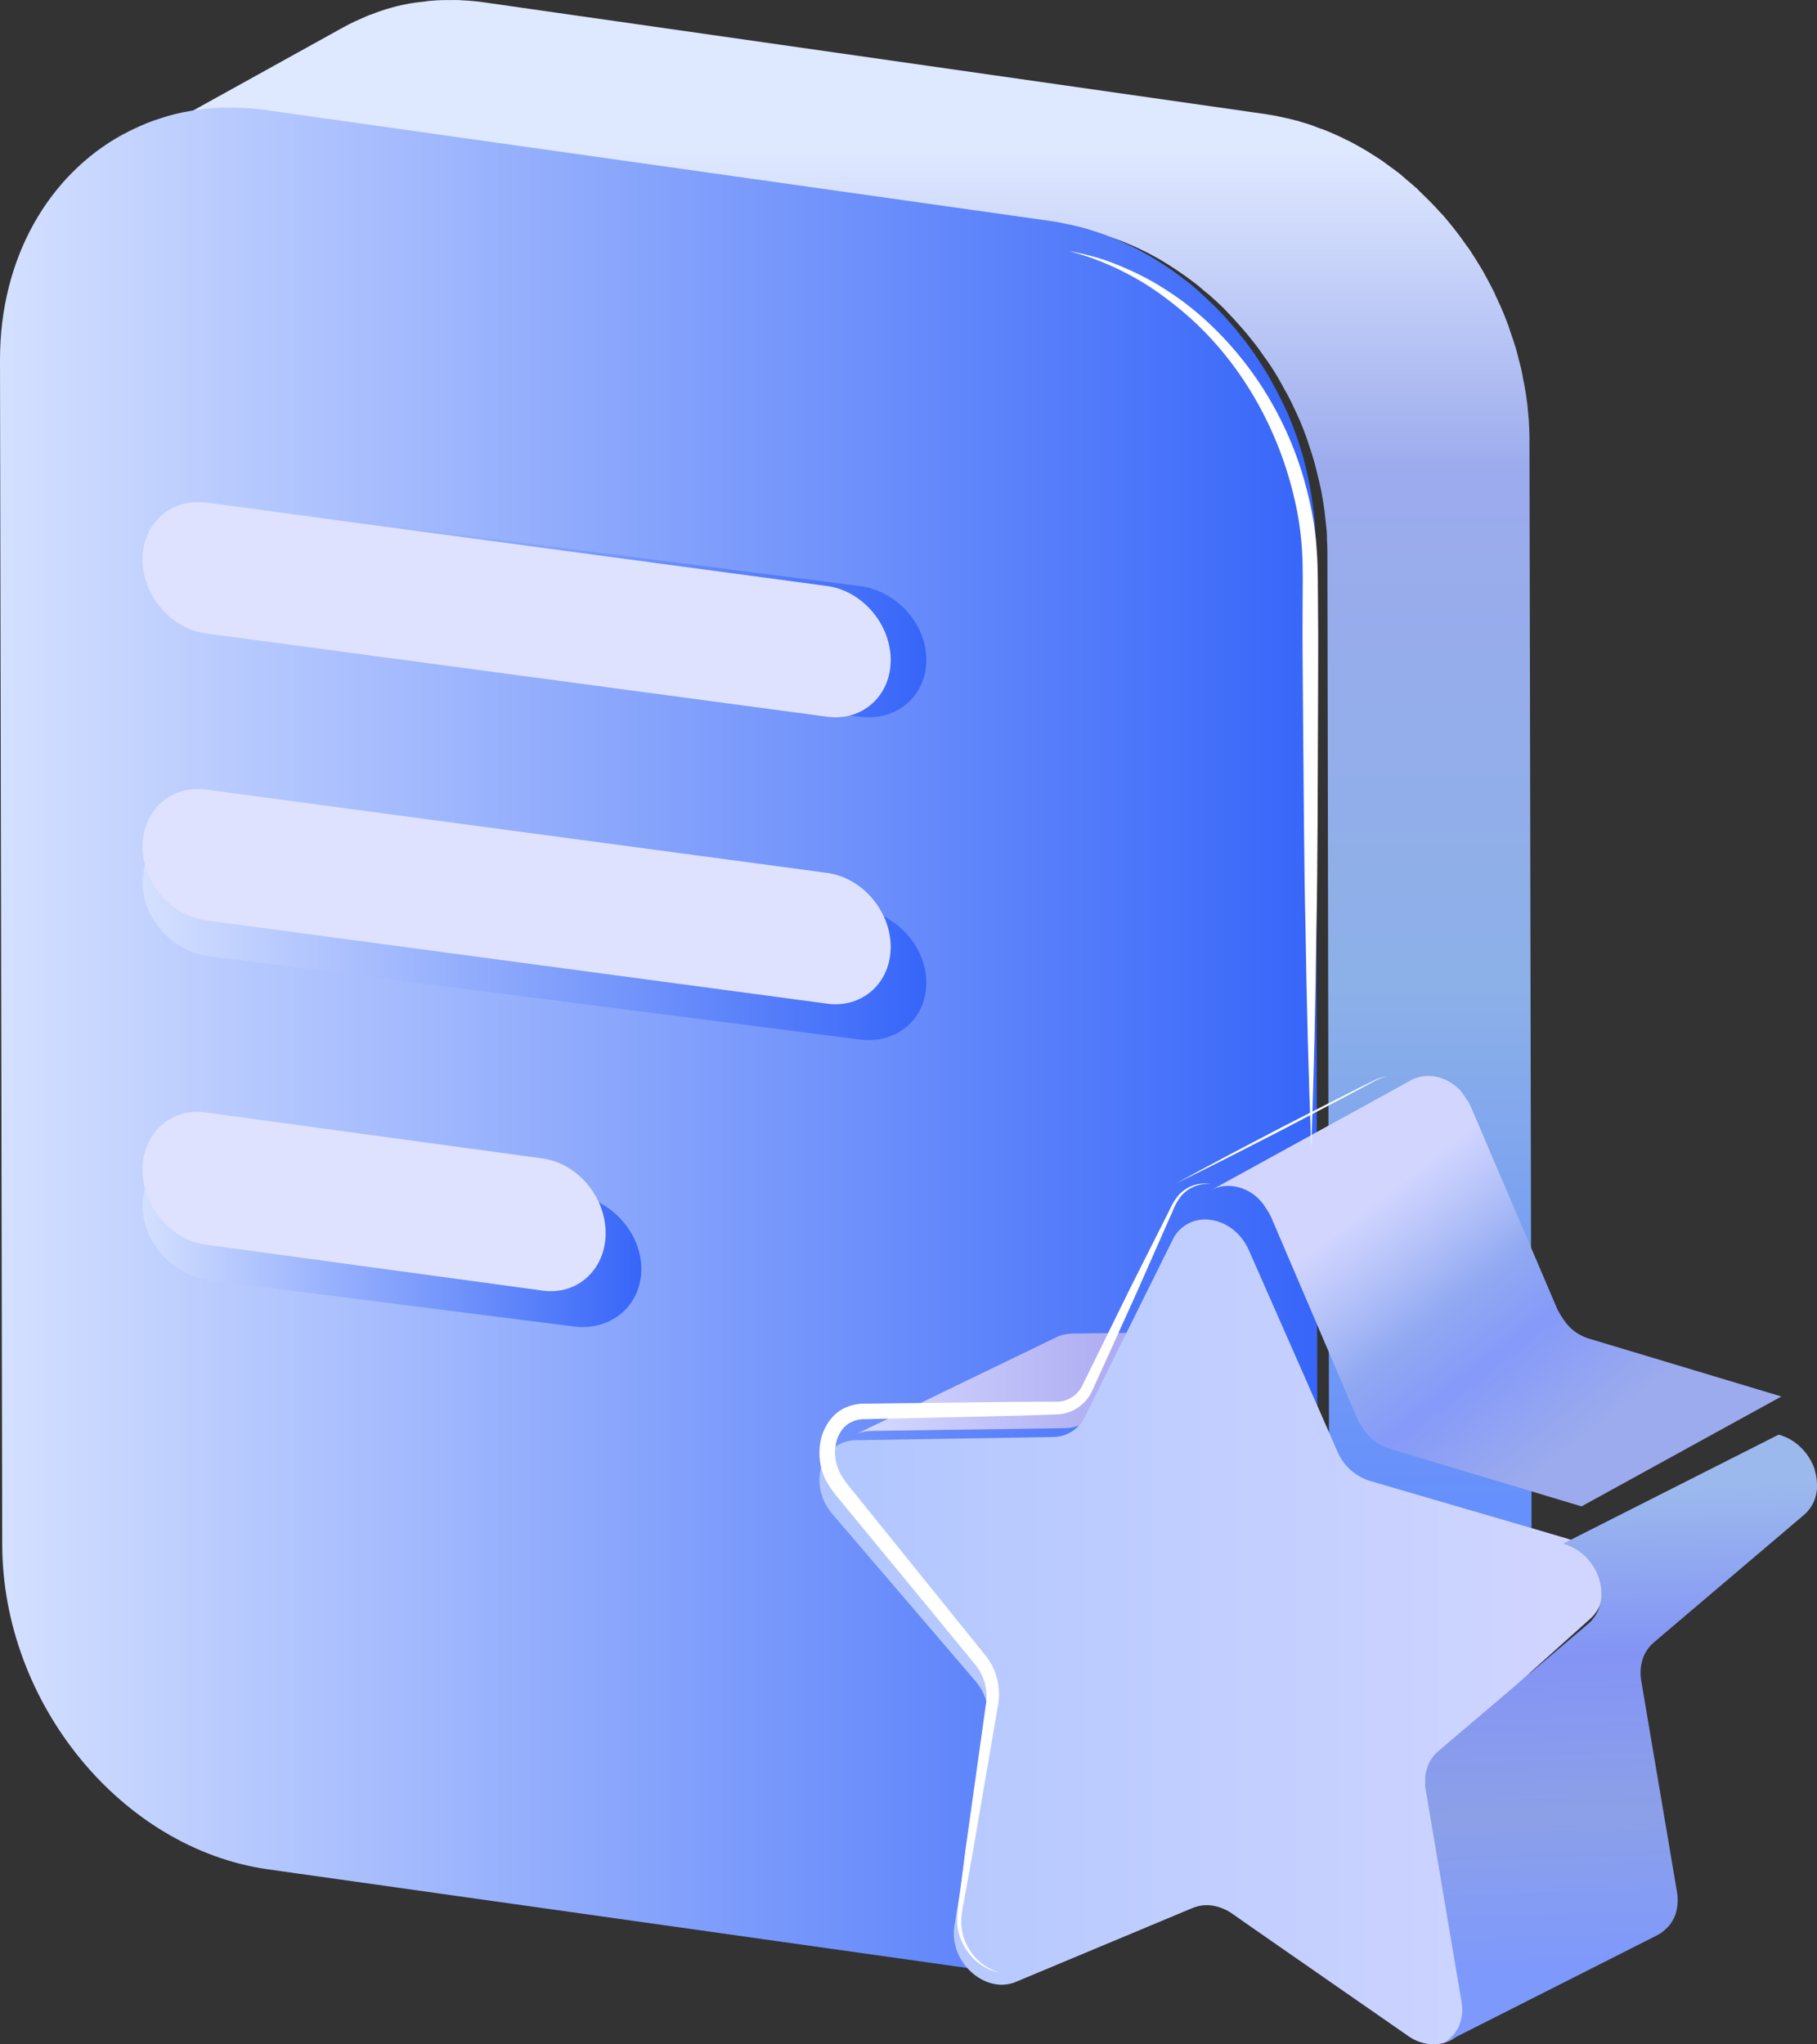 <?xml version="1.0" encoding="UTF-8"?>
<svg width="40px" height="45px" viewBox="0 0 40 45" version="1.1" xmlns="http://www.w3.org/2000/svg" xmlns:xlink="http://www.w3.org/1999/xlink">
    <rect x="0" y="0" width="40" height="45" fill="#333333" stroke="none"/>
    <title>精选-16</title>
    <defs>
        <linearGradient x1="50%" y1="7.216%" x2="50%" y2="77.841%" id="linearGradient-1">
            <stop stop-color="#DEE8FF" offset="0%"></stop>
            <stop stop-color="#9CABED" offset="23.533%"></stop>
            <stop stop-color="#8CB0E8" offset="62%"></stop>
            <stop stop-color="#6690FB" offset="100%"></stop>
        </linearGradient>
        <linearGradient x1="2.84118464e-05%" y1="50.001%" x2="100%" y2="50.001%" id="linearGradient-2">
            <stop stop-color="#D4E0FF" offset="0%"></stop>
            <stop stop-color="#3665F9" offset="100%"></stop>
        </linearGradient>
        <linearGradient x1="2.84118464e-05%" y1="50.001%" x2="100%" y2="50.001%" id="linearGradient-3">
            <stop stop-color="#D4E0FF" offset="0%"></stop>
            <stop stop-color="#3665F9" offset="100%"></stop>
        </linearGradient>
        <linearGradient x1="2.84118464e-05%" y1="50.001%" x2="100%" y2="50.001%" id="linearGradient-4">
            <stop stop-color="#D4E0FF" offset="0%"></stop>
            <stop stop-color="#3665F9" offset="100%"></stop>
        </linearGradient>
        <linearGradient x1="0.003%" y1="49.999%" x2="100%" y2="49.999%" id="linearGradient-5">
            <stop stop-color="#DEE2FF" offset="16%"></stop>
            <stop stop-color="#DEE2FF" offset="30%"></stop>
        </linearGradient>
        <linearGradient x1="0.003%" y1="49.994%" x2="100%" y2="49.994%" id="linearGradient-6">
            <stop stop-color="#DEE2FF" offset="16%"></stop>
            <stop stop-color="#DEE2FF" offset="30%"></stop>
        </linearGradient>
        <linearGradient x1="3.37173373e-05%" y1="50.013%" x2="100.006%" y2="50.013%" id="linearGradient-7">
            <stop stop-color="#DEE2FF" offset="16%"></stop>
            <stop stop-color="#DEE2FF" offset="30%"></stop>
        </linearGradient>
        <linearGradient x1="3.92%" y1="50.043%" x2="103.944%" y2="50.043%" id="linearGradient-8">
            <stop stop-color="#D4D7FF" offset="0%"></stop>
            <stop stop-color="#918CE8" offset="100%"></stop>
        </linearGradient>
        <linearGradient x1="26.828%" y1="30.518%" x2="73.457%" y2="76.011%" id="linearGradient-9">
            <stop stop-color="#D2D6FF" offset="0%"></stop>
            <stop stop-color="#B6C3F9" offset="19%"></stop>
            <stop stop-color="#91A9F2" offset="41%"></stop>
            <stop stop-color="#859AF9" offset="62.94%"></stop>
            <stop stop-color="#9CABED" offset="100%"></stop>
        </linearGradient>
        <linearGradient x1="0%" y1="50.004%" x2="100.003%" y2="50.004%" id="linearGradient-10">
            <stop stop-color="#B0C6FF" offset="0%"></stop>
            <stop stop-color="#D2D6FF" offset="100%"></stop>
        </linearGradient>
        <linearGradient x1="49.522%" y1="8.734%" x2="50.96%" y2="87.204%" id="linearGradient-11">
            <stop stop-color="#9CB9ED" offset="0%"></stop>
            <stop stop-color="#8394F5" offset="34.79%"></stop>
            <stop stop-color="#8CA0E8" offset="68%"></stop>
            <stop stop-color="#7E99FC" offset="100%"></stop>
        </linearGradient>
    </defs>
    <g id="-" stroke="none" stroke-width="1" fill="none" fill-rule="evenodd">
        <g id="new" transform="translate(-312, -2071)" fill-rule="nonzero">
            <g id="精选-16" transform="translate(312, 2071)">
                <path d="M33.725,35.951 C33.725,36.03 33.725,36.11 33.722,36.183 C33.722,36.223 33.719,36.259 33.715,36.296 C33.712,36.333 33.712,36.386 33.709,36.429 C33.705,36.455 33.705,36.487 33.703,36.515 C33.699,36.578 33.69,36.638 33.683,36.701 C33.683,36.734 33.676,36.77 33.673,36.803 C33.674,36.814 33.674,36.825 33.673,36.836 C33.67,36.873 33.663,36.913 33.656,36.949 C33.647,37.019 33.637,37.085 33.624,37.155 C33.624,37.159 33.623,37.162 33.62,37.165 C33.618,37.186 33.614,37.207 33.608,37.228 C33.595,37.311 33.578,37.391 33.559,37.47 C33.555,37.487 33.549,37.504 33.546,37.52 C33.536,37.563 33.523,37.606 33.513,37.649 C33.503,37.692 33.487,37.746 33.474,37.792 C33.467,37.818 33.458,37.841 33.451,37.868 C33.435,37.918 33.419,37.968 33.402,38.017 C33.392,38.051 33.379,38.087 33.37,38.12 C33.36,38.153 33.347,38.178 33.334,38.21 C33.314,38.263 33.295,38.316 33.272,38.372 C33.259,38.402 33.249,38.431 33.236,38.459 C33.223,38.486 33.21,38.517 33.2,38.542 C33.171,38.605 33.143,38.667 33.109,38.731 C33.096,38.757 33.083,38.789 33.07,38.817 C33.06,38.837 33.047,38.856 33.038,38.875 C32.992,38.961 32.943,39.049 32.891,39.13 C32.878,39.156 32.862,39.183 32.849,39.209 C32.842,39.215 32.836,39.222 32.832,39.23 C32.741,39.376 32.643,39.511 32.542,39.644 L32.513,39.684 C32.5,39.701 32.484,39.717 32.468,39.737 C32.392,39.83 32.317,39.916 32.236,40.002 C32.213,40.029 32.194,40.052 32.171,40.075 C32.11,40.141 32.046,40.202 31.979,40.261 C31.94,40.301 31.897,40.337 31.855,40.374 C31.832,40.394 31.806,40.414 31.78,40.437 C31.692,40.51 31.601,40.58 31.506,40.649 C31.474,40.672 31.441,40.695 31.405,40.719 C31.291,40.798 31.164,40.878 31.037,40.948 L28.004,42.632 L27.783,42.473 C27.888,42.36 27.988,42.241 28.082,42.117 C28.131,42.055 28.177,41.992 28.222,41.928 C28.229,41.921 28.234,41.914 28.238,41.905 C28.281,41.847 28.32,41.789 28.359,41.723 C28.468,41.555 28.565,41.38 28.652,41.2 C28.678,41.142 28.705,41.083 28.734,41.025 C28.786,40.909 28.835,40.786 28.88,40.663 C28.913,40.577 28.942,40.494 28.968,40.405 C28.994,40.316 29.03,40.209 29.056,40.11 C29.066,40.07 29.076,40.027 29.088,39.987 C29.096,39.961 29.101,39.934 29.105,39.907 C29.111,39.874 29.121,39.841 29.128,39.808 C29.135,39.775 29.144,39.735 29.151,39.695 C29.154,39.675 29.16,39.655 29.164,39.632 C29.167,39.609 29.17,39.589 29.174,39.566 C29.187,39.486 29.199,39.407 29.209,39.323 C29.209,39.317 29.212,39.314 29.212,39.311 C29.216,39.297 29.216,39.284 29.219,39.27 C29.222,39.237 29.226,39.201 29.229,39.168 C29.242,39.035 29.255,38.899 29.258,38.76 C29.264,38.65 29.268,38.541 29.268,38.425 L29.268,38.412 L29.255,30.74 L29.222,12.169 C29.222,12.07 29.219,11.968 29.212,11.867 C29.213,11.768 29.206,11.668 29.193,11.569 C29.19,11.536 29.187,11.503 29.183,11.466 C29.17,11.337 29.154,11.208 29.134,11.082 C29.124,11.019 29.115,10.959 29.102,10.896 C29.099,10.866 29.092,10.833 29.086,10.8 C29.082,10.78 29.076,10.763 29.072,10.742 C29.056,10.659 29.036,10.576 29.015,10.493 C28.994,10.411 28.976,10.327 28.954,10.248 C28.947,10.224 28.941,10.198 28.934,10.174 C28.914,10.105 28.895,10.035 28.872,9.966 C28.849,9.896 28.826,9.83 28.803,9.76 C28.787,9.707 28.771,9.654 28.751,9.604 C28.673,9.387 28.583,9.174 28.481,8.967 C28.419,8.831 28.351,8.698 28.276,8.569 C28.25,8.523 28.227,8.476 28.201,8.43 C28.103,8.255 27.999,8.088 27.888,7.929 L27.862,7.893 C27.852,7.883 27.843,7.872 27.836,7.86 C27.791,7.793 27.748,7.733 27.703,7.67 C27.657,7.607 27.608,7.547 27.559,7.485 L27.556,7.481 C27.517,7.432 27.477,7.385 27.439,7.335 C27.37,7.256 27.302,7.176 27.23,7.097 C27.165,7.027 27.103,6.957 27.038,6.891 C26.93,6.773 26.815,6.663 26.695,6.559 C26.666,6.532 26.638,6.506 26.61,6.483 L26.522,6.413 C26.477,6.374 26.427,6.331 26.379,6.29 C26.33,6.25 26.281,6.214 26.232,6.178 C26.183,6.141 26.141,6.111 26.098,6.078 C25.975,5.992 25.851,5.909 25.727,5.829 C25.698,5.813 25.67,5.796 25.646,5.78 C25.571,5.731 25.494,5.687 25.415,5.647 C25.3,5.581 25.186,5.524 25.066,5.468 C24.916,5.398 24.763,5.332 24.609,5.276 C24.501,5.237 24.394,5.2 24.286,5.166 C24.201,5.139 24.115,5.113 24.029,5.093 C24.006,5.087 23.986,5.083 23.964,5.077 C23.941,5.07 23.925,5.067 23.906,5.063 C23.864,5.053 23.825,5.047 23.783,5.037 C23.663,5.01 23.539,4.984 23.412,4.967 L6.219,2.514 C6.16,2.504 6.1,2.498 6.04,2.494 C5.978,2.488 5.919,2.481 5.861,2.478 C5.822,2.475 5.783,2.471 5.743,2.471 C5.647,2.462 5.55,2.46 5.454,2.465 L5.391,2.465 C5.326,2.461 5.261,2.465 5.2,2.468 C5.125,2.471 5.05,2.478 4.978,2.484 L4.972,2.484 C4.942,2.488 4.914,2.494 4.884,2.498 C4.789,2.508 4.691,2.521 4.598,2.537 C4.373,2.574 4.152,2.63 3.936,2.703 C3.78,2.753 3.628,2.812 3.479,2.882 C3.437,2.899 3.395,2.919 3.355,2.94 C3.29,2.971 3.225,3.004 3.16,3.04 C3.154,3.04 3.147,3.047 3.137,3.05 L7.574,0.592 C7.731,0.506 7.894,0.433 8.056,0.363 C8.079,0.357 8.096,0.344 8.119,0.337 C8.137,0.329 8.156,0.322 8.176,0.317 C8.318,0.26 8.462,0.211 8.609,0.171 C8.618,0.167 8.626,0.165 8.635,0.164 C8.635,0.161 8.639,0.161 8.642,0.161 C8.772,0.125 8.909,0.095 9.046,0.071 C9.049,0.071 9.056,0.071 9.059,0.071 C9.153,0.054 9.248,0.045 9.345,0.035 C9.374,0.031 9.402,0.025 9.433,0.021 L9.437,0.021 C9.552,0.011 9.669,0.002 9.786,0.002 C9.796,0 9.806,0 9.815,0.002 C9.847,0 9.878,0 9.91,0.002 C9.978,0.002 10.047,-0.002 10.115,0.002 C10.144,0.005 10.172,0.005 10.196,0.008 C10.235,0.011 10.278,0.011 10.317,0.015 L10.431,0.025 C10.51,0.031 10.591,0.041 10.672,0.054 L27.864,2.512 C27.889,2.515 27.914,2.52 27.939,2.526 C28.04,2.539 28.141,2.559 28.242,2.584 C28.299,2.594 28.36,2.61 28.418,2.623 C28.438,2.63 28.461,2.633 28.483,2.64 C28.502,2.646 28.521,2.65 28.54,2.653 L28.837,2.743 C28.889,2.76 28.938,2.779 28.99,2.801 C29.012,2.808 29.035,2.818 29.062,2.828 C29.088,2.837 29.11,2.844 29.133,2.851 C29.234,2.89 29.335,2.933 29.436,2.98 L29.544,3.03 C29.573,3.046 29.601,3.06 29.628,3.073 C29.666,3.089 29.703,3.106 29.739,3.126 C29.847,3.184 29.954,3.242 30.058,3.305 C30.072,3.312 30.085,3.32 30.097,3.328 L30.176,3.378 C30.25,3.424 30.325,3.471 30.4,3.521 C30.449,3.554 30.498,3.591 30.547,3.627 C30.596,3.663 30.638,3.693 30.681,3.726 C30.71,3.747 30.738,3.766 30.769,3.79 C30.84,3.842 30.905,3.906 30.974,3.964 C31.031,4.011 31.088,4.057 31.145,4.11 C31.158,4.123 31.175,4.133 31.191,4.147 C31.222,4.182 31.254,4.215 31.288,4.246 C31.422,4.375 31.556,4.508 31.68,4.647 C31.705,4.677 31.737,4.706 31.764,4.734 C31.807,4.784 31.849,4.836 31.891,4.886 C31.933,4.936 31.969,4.982 32.009,5.032 C32.107,5.155 32.197,5.281 32.289,5.41 C32.308,5.437 32.331,5.463 32.35,5.493 C32.455,5.652 32.556,5.815 32.654,5.981 C32.679,6.027 32.702,6.074 32.729,6.12 C32.774,6.203 32.82,6.286 32.862,6.372 C32.888,6.418 32.908,6.468 32.93,6.518 C32.95,6.558 32.97,6.598 32.987,6.641 C33.062,6.8 33.131,6.966 33.192,7.135 C33.196,7.142 33.199,7.148 33.202,7.155 C33.219,7.205 33.235,7.258 33.251,7.308 C33.294,7.43 33.336,7.55 33.372,7.672 L33.391,7.742 C33.404,7.789 33.414,7.835 33.427,7.885 C33.447,7.964 33.47,8.041 33.489,8.124 C33.506,8.196 33.519,8.273 33.531,8.349 C33.541,8.385 33.548,8.422 33.554,8.459 C33.558,8.481 33.564,8.502 33.567,8.525 C33.59,8.651 33.607,8.777 33.624,8.906 C33.628,8.943 33.631,8.979 33.634,9.019 C33.637,9.058 33.641,9.085 33.644,9.118 C33.647,9.168 33.654,9.218 33.657,9.268 C33.664,9.384 33.667,9.5 33.67,9.617 L33.67,9.72 L33.716,33.434 L33.725,35.951 Z" id="路径" fill="url(#linearGradient-1)"></path>
                <path d="M29.02,38.084 L29.02,38.097 C29.02,38.212 29.016,38.321 29.01,38.43 C29.006,38.564 28.993,38.699 28.981,38.834 C28.974,38.88 28.971,38.93 28.964,38.976 C28.964,38.976 28.96,38.983 28.96,38.989 C28.941,39.151 28.912,39.312 28.879,39.47 C28.872,39.503 28.862,39.536 28.856,39.569 C28.839,39.638 28.823,39.704 28.806,39.77 C28.78,39.869 28.749,39.968 28.718,40.063 C28.687,40.159 28.66,40.237 28.629,40.32 C28.584,40.442 28.534,40.564 28.482,40.679 C28.453,40.737 28.425,40.795 28.4,40.853 C28.313,41.032 28.214,41.206 28.105,41.373 C28.066,41.435 28.026,41.495 27.984,41.553 C27.979,41.562 27.974,41.57 27.968,41.577 C27.922,41.64 27.876,41.702 27.826,41.764 C27.732,41.887 27.631,42.005 27.525,42.117 L27.123,41.828 C26.993,41.737 26.844,41.676 26.687,41.651 C26.54,41.63 26.39,41.65 26.254,41.709 L22.394,43.355 C22.258,43.414 22.108,43.434 21.961,43.413 L5.898,41.147 C2.672,40.69 0.052,37.487 0.049,33.992 L0,7.925 C-0.003,5.674 1.076,3.849 2.702,2.96 C2.715,2.952 2.73,2.945 2.744,2.94 C2.81,2.904 2.875,2.871 2.941,2.841 C3.129,2.748 3.324,2.67 3.524,2.607 C3.742,2.534 3.964,2.479 4.19,2.442 C4.315,2.419 4.439,2.403 4.567,2.39 L4.574,2.39 C4.646,2.383 4.721,2.376 4.797,2.373 C4.859,2.37 4.924,2.366 4.99,2.37 L5.052,2.37 C5.147,2.37 5.246,2.37 5.344,2.376 C5.384,2.376 5.423,2.38 5.462,2.383 C5.52,2.383 5.58,2.393 5.642,2.399 C5.703,2.403 5.763,2.409 5.823,2.419 L23.123,4.864 C23.25,4.881 23.374,4.906 23.497,4.933 L23.621,4.959 L23.678,4.973 C23.701,4.979 23.721,4.982 23.744,4.989 C23.832,5.009 23.916,5.035 24.003,5.061 C24.111,5.094 24.219,5.13 24.327,5.17 C24.481,5.228 24.635,5.292 24.787,5.361 C24.909,5.419 25.023,5.473 25.138,5.539 C25.217,5.582 25.295,5.625 25.371,5.671 C25.397,5.687 25.423,5.704 25.453,5.72 C25.578,5.799 25.702,5.882 25.826,5.967 C25.869,6 25.915,6.033 25.961,6.066 C26.007,6.099 26.059,6.142 26.109,6.178 C26.187,6.236 26.265,6.3 26.341,6.369 C26.371,6.393 26.399,6.419 26.426,6.445 C26.476,6.488 26.521,6.534 26.571,6.58 C26.64,6.643 26.705,6.709 26.774,6.774 C26.842,6.84 26.902,6.91 26.967,6.979 C27.039,7.058 27.108,7.137 27.177,7.216 C27.216,7.266 27.256,7.312 27.295,7.361 L27.295,7.365 C27.41,7.507 27.525,7.654 27.627,7.806 C27.728,7.958 27.843,8.132 27.941,8.303 C27.968,8.349 27.991,8.396 28.016,8.442 C28.089,8.57 28.158,8.702 28.223,8.837 C28.326,9.042 28.417,9.254 28.495,9.47 C28.565,9.655 28.625,9.845 28.68,10.037 C28.68,10.042 28.684,10.047 28.686,10.053 C28.691,10.071 28.695,10.09 28.699,10.108 C28.744,10.271 28.783,10.435 28.814,10.601 C28.818,10.619 28.824,10.637 28.828,10.656 L28.845,10.753 C28.856,10.81 28.866,10.874 28.875,10.935 C28.895,11.062 28.912,11.191 28.926,11.318 C28.929,11.354 28.932,11.387 28.936,11.42 C28.949,11.518 28.955,11.617 28.955,11.716 C28.962,11.816 28.965,11.917 28.965,12.016 L28.998,30.463 L29.02,38.084 Z" id="路径" fill="url(#linearGradient-2)"></path>
                <path d="M18.927,12.9 C19.734,13.003 20.392,13.73 20.392,14.525 C20.392,15.321 19.738,15.88 18.931,15.777 L4.602,13.942 C3.793,13.838 3.137,13.112 3.137,12.316 C3.137,11.521 3.789,10.961 4.599,11.065 L18.927,12.9 Z" id="路径" fill="url(#linearGradient-3)"></path>
                <path d="M18.927,20.007 C19.734,20.11 20.392,20.837 20.392,21.632 C20.392,22.428 19.74,22.986 18.933,22.882 L4.602,21.047 C3.793,20.944 3.137,20.217 3.137,19.421 C3.137,18.626 3.789,18.067 4.599,18.17 L18.927,20.007 Z" id="路径" fill="url(#linearGradient-3)"></path>
                <path d="M12.623,26.29 C13.449,26.394 14.118,27.131 14.118,27.932 C14.118,28.733 13.46,29.303 12.631,29.198 L4.632,28.184 C3.806,28.079 3.137,27.342 3.137,26.539 C3.137,25.736 3.803,25.171 4.628,25.276 L12.623,26.29 Z" id="路径" fill="url(#linearGradient-4)"></path>
                <path d="M18.208,12.899 C18.977,13.003 19.606,13.73 19.608,14.525 C19.61,15.319 18.984,15.88 18.213,15.777 L4.537,13.943 C3.765,13.84 3.139,13.112 3.137,12.318 C3.136,11.523 3.762,10.963 4.532,11.065 L18.208,12.899 Z" id="路径" fill="url(#linearGradient-5)"></path>
                <path d="M18.208,19.214 C18.977,19.318 19.606,20.046 19.608,20.84 C19.61,21.635 18.984,22.196 18.213,22.093 L4.537,20.26 C3.765,20.156 3.139,19.428 3.137,18.633 C3.136,17.839 3.762,17.278 4.532,17.38 L18.208,19.214 Z" id="路径" fill="url(#linearGradient-6)"></path>
                <path d="M11.944,25.5 C12.711,25.604 13.332,26.342 13.333,27.141 C13.334,27.94 12.714,28.513 11.95,28.409 L4.526,27.397 C3.76,27.292 3.139,26.555 3.137,25.75 C3.136,24.946 3.757,24.383 4.521,24.486 L11.944,25.5 Z" id="路径" fill="url(#linearGradient-7)"></path>
                <path d="M28.235,29.211 C28.181,29.237 28.124,29.257 28.065,29.271 L28.065,29.271 C28.003,29.285 27.94,29.293 27.877,29.294 L23.613,29.355 L23.607,29.355 C23.587,29.355 23.567,29.355 23.547,29.358 C23.527,29.362 23.505,29.363 23.485,29.366 C23.465,29.369 23.442,29.373 23.422,29.378 L23.416,29.378 C23.388,29.385 23.36,29.393 23.332,29.402 C23.304,29.412 23.277,29.424 23.251,29.437 L18.824,31.579 C18.877,31.553 18.935,31.533 18.994,31.52 L18.994,31.52 C19.056,31.506 19.121,31.498 19.185,31.497 L23.449,31.436 L23.453,31.436 L23.51,31.432 C23.53,31.432 23.55,31.428 23.57,31.425 C23.59,31.422 23.614,31.418 23.636,31.413 L23.636,31.413 C23.664,31.406 23.692,31.398 23.719,31.389 C23.749,31.378 23.778,31.366 23.806,31.353 L23.806,31.353 L28.235,29.211 Z" id="路径" fill="url(#linearGradient-8)"></path>
                <path d="M34.973,29.463 C34.823,29.416 34.686,29.336 34.571,29.228 L34.56,29.216 C34.524,29.181 34.491,29.142 34.461,29.102 C34.394,29.013 34.335,28.917 34.284,28.817 L32.38,24.362 C32.369,24.336 32.358,24.312 32.345,24.288 C32.328,24.254 32.305,24.231 32.285,24.199 C32.258,24.152 32.228,24.107 32.195,24.065 C32.186,24.054 32.181,24.04 32.172,24.03 C32.145,23.999 32.116,23.97 32.085,23.942 C32.068,23.927 32.05,23.912 32.029,23.897 C32.028,23.896 32.026,23.894 32.024,23.893 L32.018,23.888 C31.999,23.874 31.98,23.86 31.961,23.847 C31.942,23.834 31.926,23.824 31.908,23.814 C31.891,23.803 31.874,23.794 31.857,23.786 C31.84,23.777 31.825,23.77 31.809,23.762 L31.8,23.759 L31.797,23.759 L31.761,23.744 L31.713,23.727 C31.697,23.722 31.681,23.717 31.666,23.713 C31.65,23.709 31.633,23.705 31.618,23.701 C31.602,23.698 31.585,23.694 31.569,23.692 L31.557,23.692 L31.52,23.688 C31.503,23.688 31.486,23.688 31.468,23.684 L31.416,23.684 L31.359,23.688 C31.341,23.688 31.323,23.692 31.306,23.695 L31.299,23.695 C31.276,23.699 31.254,23.704 31.232,23.71 C31.22,23.713 31.209,23.717 31.197,23.721 L31.17,23.73 C31.164,23.732 31.157,23.734 31.151,23.737 C31.122,23.748 31.093,23.761 31.066,23.776 L26.667,26.195 C26.7,26.177 26.736,26.162 26.772,26.149 L26.798,26.14 C26.832,26.129 26.867,26.12 26.902,26.114 L26.906,26.114 C26.946,26.107 26.986,26.104 27.026,26.103 L27.034,26.103 C27.076,26.103 27.117,26.106 27.157,26.112 C27.24,26.124 27.321,26.147 27.398,26.18 L27.401,26.18 C27.482,26.215 27.557,26.261 27.627,26.315 L27.631,26.319 C27.691,26.369 27.746,26.425 27.795,26.486 C27.828,26.529 27.858,26.574 27.886,26.621 C27.921,26.673 27.952,26.727 27.98,26.784 L29.885,31.239 C29.895,31.262 29.905,31.285 29.916,31.307 C29.927,31.328 29.941,31.34 29.952,31.358 C29.984,31.416 30.022,31.471 30.064,31.523 C30.076,31.536 30.082,31.553 30.094,31.567 C30.116,31.591 30.139,31.614 30.163,31.636 L30.175,31.648 C30.175,31.648 30.18,31.654 30.183,31.656 C30.205,31.675 30.227,31.694 30.25,31.713 C30.273,31.732 30.288,31.742 30.306,31.755 C30.324,31.768 30.342,31.779 30.363,31.79 L30.363,31.79 L30.413,31.817 C30.429,31.825 30.446,31.833 30.463,31.841 L30.51,31.861 L30.557,31.877 L30.576,31.884 L34.816,33.158 L39.216,30.739 L34.973,29.463 Z" id="路径" fill="url(#linearGradient-9)"></path>
                <path d="M35.013,35.627 L33.459,37.02 L31.878,38.438 C31.658,38.632 31.559,38.948 31.608,39.279 L31.763,40.251 L32.359,43.957 C32.464,44.613 31.987,45.069 31.44,44.992 C31.282,44.969 31.132,44.909 31.002,44.817 L27.747,42.557 L27.524,42.402 L27.119,42.118 C26.989,42.028 26.839,41.969 26.682,41.944 C26.534,41.924 26.384,41.943 26.247,42.001 L22.37,43.622 C22.233,43.681 22.083,43.7 21.935,43.679 C21.388,43.601 20.908,43.016 21.011,42.389 L21.741,37.916 C21.79,37.587 21.691,37.253 21.471,37.001 L18.322,33.325 C17.769,32.672 18.072,31.715 18.839,31.702 L23.18,31.631 C23.482,31.629 23.755,31.457 23.881,31.188 L25.815,27.289 C25.963,26.975 26.307,26.796 26.655,26.852 C26.987,26.898 27.32,27.127 27.494,27.521 L29.013,30.971 L29.444,31.955 C29.573,32.259 29.831,32.492 30.149,32.595 L33.528,33.581 L34.49,33.864 C35.255,34.088 35.567,35.126 35.013,35.627 Z" id="路径" fill="url(#linearGradient-10)"></path>
                <path d="M22.034,43.421 C21.516,43.355 21.092,42.853 21.07,42.3 C21.066,42.017 21.127,41.768 21.153,41.502 L21.255,40.714 L21.696,37.569 C21.745,37.336 21.717,37.092 21.616,36.877 C21.566,36.77 21.501,36.672 21.424,36.584 L21.174,36.282 L20.179,35.07 L19.181,33.859 L18.682,33.254 C18.521,33.044 18.342,32.876 18.188,32.597 C18.047,32.325 18.005,32.01 18.067,31.708 C18.129,31.409 18.321,31.109 18.617,30.982 C18.756,30.921 18.906,30.892 19.057,30.897 L19.442,30.892 L20.213,30.883 C21.237,30.873 22.272,30.852 23.287,30.854 C23.506,30.846 23.705,30.721 23.813,30.525 L24.159,29.823 L24.855,28.405 L25.565,26.994 L25.742,26.643 C25.795,26.519 25.865,26.404 25.951,26.301 C26.136,26.103 26.405,26.015 26.667,26.067 C26.411,26.034 26.157,26.136 25.99,26.339 C25.913,26.442 25.852,26.556 25.807,26.677 L25.647,27.039 L25.009,28.485 L24.357,29.925 L24.026,30.651 C23.881,30.928 23.608,31.11 23.303,31.132 C22.264,31.174 21.247,31.185 20.218,31.212 L19.447,31.229 L19.062,31.238 C18.956,31.233 18.85,31.253 18.753,31.297 C18.569,31.376 18.443,31.57 18.401,31.783 C18.358,32.004 18.392,32.234 18.497,32.432 C18.591,32.62 18.787,32.825 18.944,33.029 L19.436,33.639 L20.421,34.861 L21.406,36.082 L21.653,36.387 C21.747,36.496 21.825,36.619 21.883,36.753 C21.998,37.024 22.024,37.326 21.957,37.613 L21.421,40.741 L21.28,41.523 C21.241,41.78 21.166,42.049 21.159,42.297 C21.159,42.803 21.524,43.314 22.034,43.421 Z" id="路径" fill="#FFFFFF"></path>
                <path d="M39.996,32.627 L39.996,32.617 C39.996,32.612 39.996,32.608 39.996,32.603 C39.996,32.584 39.993,32.566 39.99,32.546 C39.988,32.527 39.985,32.508 39.982,32.49 L39.982,32.49 C39.977,32.467 39.972,32.445 39.967,32.424 C39.962,32.402 39.956,32.382 39.951,32.364 C39.951,32.362 39.951,32.359 39.951,32.356 C39.951,32.356 39.951,32.356 39.951,32.352 C39.942,32.323 39.931,32.296 39.919,32.266 C39.919,32.259 39.913,32.253 39.911,32.247 C39.903,32.228 39.893,32.21 39.884,32.191 C39.875,32.171 39.87,32.159 39.862,32.145 C39.862,32.141 39.857,32.138 39.855,32.135 C39.808,32.051 39.751,31.972 39.683,31.9 C39.683,31.9 39.679,31.894 39.677,31.892 C39.675,31.89 39.673,31.888 39.67,31.886 C39.659,31.874 39.646,31.863 39.634,31.852 C39.622,31.84 39.599,31.818 39.58,31.802 C39.575,31.797 39.569,31.793 39.564,31.789 L39.546,31.775 L39.513,31.75 C39.493,31.736 39.472,31.722 39.452,31.709 L39.44,31.702 L39.429,31.695 L39.394,31.675 C39.376,31.666 39.358,31.656 39.34,31.647 L39.308,31.633 L39.298,31.629 L39.286,31.624 C39.268,31.616 39.25,31.609 39.232,31.603 C39.214,31.597 39.197,31.591 39.179,31.585 L39.156,31.579 L34.41,33.979 C34.459,33.993 34.506,34.009 34.552,34.029 L34.561,34.033 C34.603,34.052 34.644,34.073 34.683,34.096 L34.694,34.102 C34.731,34.124 34.766,34.149 34.8,34.175 L34.818,34.189 C34.843,34.209 34.866,34.231 34.889,34.252 C34.9,34.263 34.913,34.274 34.925,34.286 C34.936,34.298 34.933,34.296 34.937,34.3 C35.004,34.372 35.062,34.451 35.109,34.535 C35.12,34.554 35.129,34.572 35.139,34.592 C35.148,34.611 35.157,34.628 35.165,34.648 C35.18,34.684 35.195,34.721 35.206,34.758 C35.206,34.76 35.206,34.763 35.206,34.766 C35.219,34.807 35.229,34.849 35.237,34.892 L35.237,34.892 C35.245,34.934 35.25,34.977 35.252,35.02 C35.253,35.024 35.253,35.027 35.252,35.03 C35.255,35.072 35.255,35.113 35.252,35.155 C35.252,35.156 35.252,35.158 35.252,35.159 C35.249,35.201 35.243,35.242 35.234,35.283 L35.234,35.292 C35.224,35.333 35.212,35.373 35.196,35.412 L35.196,35.416 C35.181,35.455 35.163,35.492 35.142,35.529 L35.135,35.541 C35.115,35.572 35.094,35.603 35.07,35.632 L35.059,35.647 C35.03,35.682 34.998,35.714 34.963,35.743 L31.662,38.547 C31.628,38.575 31.597,38.606 31.569,38.639 C31.55,38.662 31.531,38.686 31.514,38.71 L31.514,38.713 L31.514,38.713 C31.502,38.732 31.491,38.75 31.48,38.77 C31.47,38.79 31.46,38.807 31.451,38.827 C31.442,38.846 31.436,38.862 31.429,38.88 C31.421,38.898 31.421,38.902 31.417,38.913 L31.417,38.918 C31.417,38.922 31.414,38.927 31.412,38.931 C31.407,38.948 31.402,38.965 31.398,38.982 C31.394,38.999 31.39,39.014 31.387,39.031 C31.383,39.048 31.38,39.065 31.378,39.082 C31.376,39.099 31.374,39.115 31.373,39.132 C31.373,39.135 31.373,39.138 31.373,39.141 L31.373,39.145 C31.373,39.158 31.373,39.171 31.373,39.183 C31.373,39.196 31.373,39.218 31.373,39.236 C31.373,39.253 31.373,39.271 31.373,39.292 C31.373,39.313 31.373,39.33 31.378,39.349 L31.384,39.387 L32.174,44.059 C32.183,44.111 32.188,44.165 32.19,44.218 L32.19,44.218 C32.191,44.268 32.188,44.318 32.181,44.367 L32.181,44.367 C32.175,44.413 32.164,44.458 32.151,44.503 C32.151,44.503 32.151,44.506 32.151,44.508 C32.138,44.549 32.122,44.59 32.103,44.629 L32.097,44.64 C32.079,44.675 32.058,44.709 32.036,44.741 L32.019,44.762 C32.003,44.783 31.986,44.802 31.969,44.819 C31.946,44.844 31.921,44.868 31.894,44.89 C31.882,44.9 31.871,44.911 31.859,44.92 C31.82,44.95 31.777,44.977 31.733,45 L36.478,42.6 C36.523,42.577 36.565,42.55 36.604,42.52 C36.616,42.51 36.628,42.5 36.639,42.49 C36.666,42.468 36.691,42.444 36.715,42.419 C36.72,42.412 36.727,42.407 36.733,42.401 C36.738,42.395 36.754,42.374 36.764,42.36 L36.781,42.339 L36.789,42.327 C36.802,42.308 36.815,42.288 36.826,42.267 C36.832,42.258 36.837,42.248 36.842,42.237 C36.847,42.227 36.846,42.23 36.848,42.226 C36.85,42.222 36.852,42.217 36.854,42.213 C36.862,42.196 36.87,42.179 36.876,42.161 C36.883,42.145 36.889,42.128 36.894,42.111 L36.894,42.105 C36.894,42.104 36.894,42.102 36.894,42.101 C36.898,42.088 36.902,42.076 36.905,42.063 C36.908,42.05 36.913,42.03 36.916,42.014 C36.919,41.998 36.922,41.982 36.924,41.966 L36.924,41.963 C36.924,41.948 36.926,41.933 36.929,41.917 C36.929,41.9 36.929,41.883 36.932,41.866 C36.935,41.849 36.932,41.832 36.932,41.814 L36.932,41.814 L36.932,41.814 C36.932,41.797 36.932,41.779 36.932,41.762 C36.932,41.744 36.932,41.723 36.927,41.705 C36.921,41.688 36.923,41.674 36.92,41.658 L36.129,36.987 C36.116,36.907 36.112,36.827 36.118,36.747 L36.118,36.744 C36.124,36.668 36.139,36.593 36.163,36.52 L36.163,36.516 C36.186,36.446 36.219,36.379 36.261,36.318 L36.261,36.318 C36.302,36.256 36.353,36.2 36.41,36.151 L39.712,33.347 C39.745,33.319 39.775,33.289 39.803,33.256 L39.807,33.251 L39.819,33.236 C39.833,33.218 39.848,33.2 39.861,33.179 C39.873,33.158 39.876,33.155 39.883,33.143 C39.89,33.13 39.888,33.135 39.89,33.131 L39.897,33.121 C39.907,33.102 39.917,33.084 39.925,33.065 C39.934,33.045 39.939,33.034 39.945,33.019 C39.945,33.018 39.945,33.016 39.945,33.015 L39.945,33.015 C39.951,32.999 39.957,32.983 39.963,32.966 C39.968,32.949 39.973,32.933 39.977,32.916 C39.977,32.91 39.977,32.904 39.981,32.898 L39.981,32.889 C39.981,32.882 39.985,32.874 39.986,32.868 C39.986,32.851 39.992,32.835 39.995,32.818 C39.997,32.802 39.999,32.786 40,32.769 L40,32.754 C40,32.739 40,32.725 40,32.711 C40,32.697 40,32.676 40,32.659 L39.996,32.627 Z" id="路径" fill="url(#linearGradient-11)"></path>
                <path d="M23.529,5.526 C23.787,5.57 24.041,5.633 24.291,5.714 C24.54,5.799 24.783,5.9 25.02,6.015 C25.259,6.129 25.489,6.26 25.71,6.407 C25.935,6.551 26.15,6.71 26.354,6.884 L26.348,6.878 C27.572,7.92 28.435,9.342 28.805,10.93 C28.902,11.325 28.964,11.727 28.989,12.133 C29.018,12.547 29.01,12.937 29.015,13.336 C29.025,14.131 29.015,14.926 29.015,15.721 C29.007,17.312 29.011,18.902 28.979,20.492 C28.959,22.082 28.923,23.673 28.867,25.263 C28.805,23.673 28.766,22.083 28.741,20.492 C28.703,18.902 28.702,17.312 28.685,15.722 C28.68,14.926 28.67,14.131 28.676,13.337 C28.676,12.941 28.688,12.532 28.665,12.155 C28.644,11.766 28.59,11.38 28.501,11.002 C28.16,9.493 27.37,8.063 26.232,7.028 L26.227,7.023 C26.034,6.849 25.832,6.685 25.624,6.532 C25.417,6.376 25.2,6.235 24.974,6.11 C24.747,5.983 24.512,5.87 24.272,5.771 C24.03,5.673 23.782,5.591 23.529,5.526 Z" id="路径" fill="#FFFFFF"></path>
                <path d="M30.588,23.684 C30.362,23.707 30.183,23.846 29.987,23.942 L29.405,24.251 L28.238,24.864 L27.064,25.465 L26.475,25.761 L25.882,26.053 L26.462,25.738 L27.043,25.428 L28.21,24.816 L29.385,24.216 L29.973,23.919 L30.269,23.773 C30.368,23.723 30.477,23.692 30.588,23.684 L30.588,23.684 Z" id="路径" fill="#FFFFFF"></path>
            </g>
        </g>
    </g>
</svg>